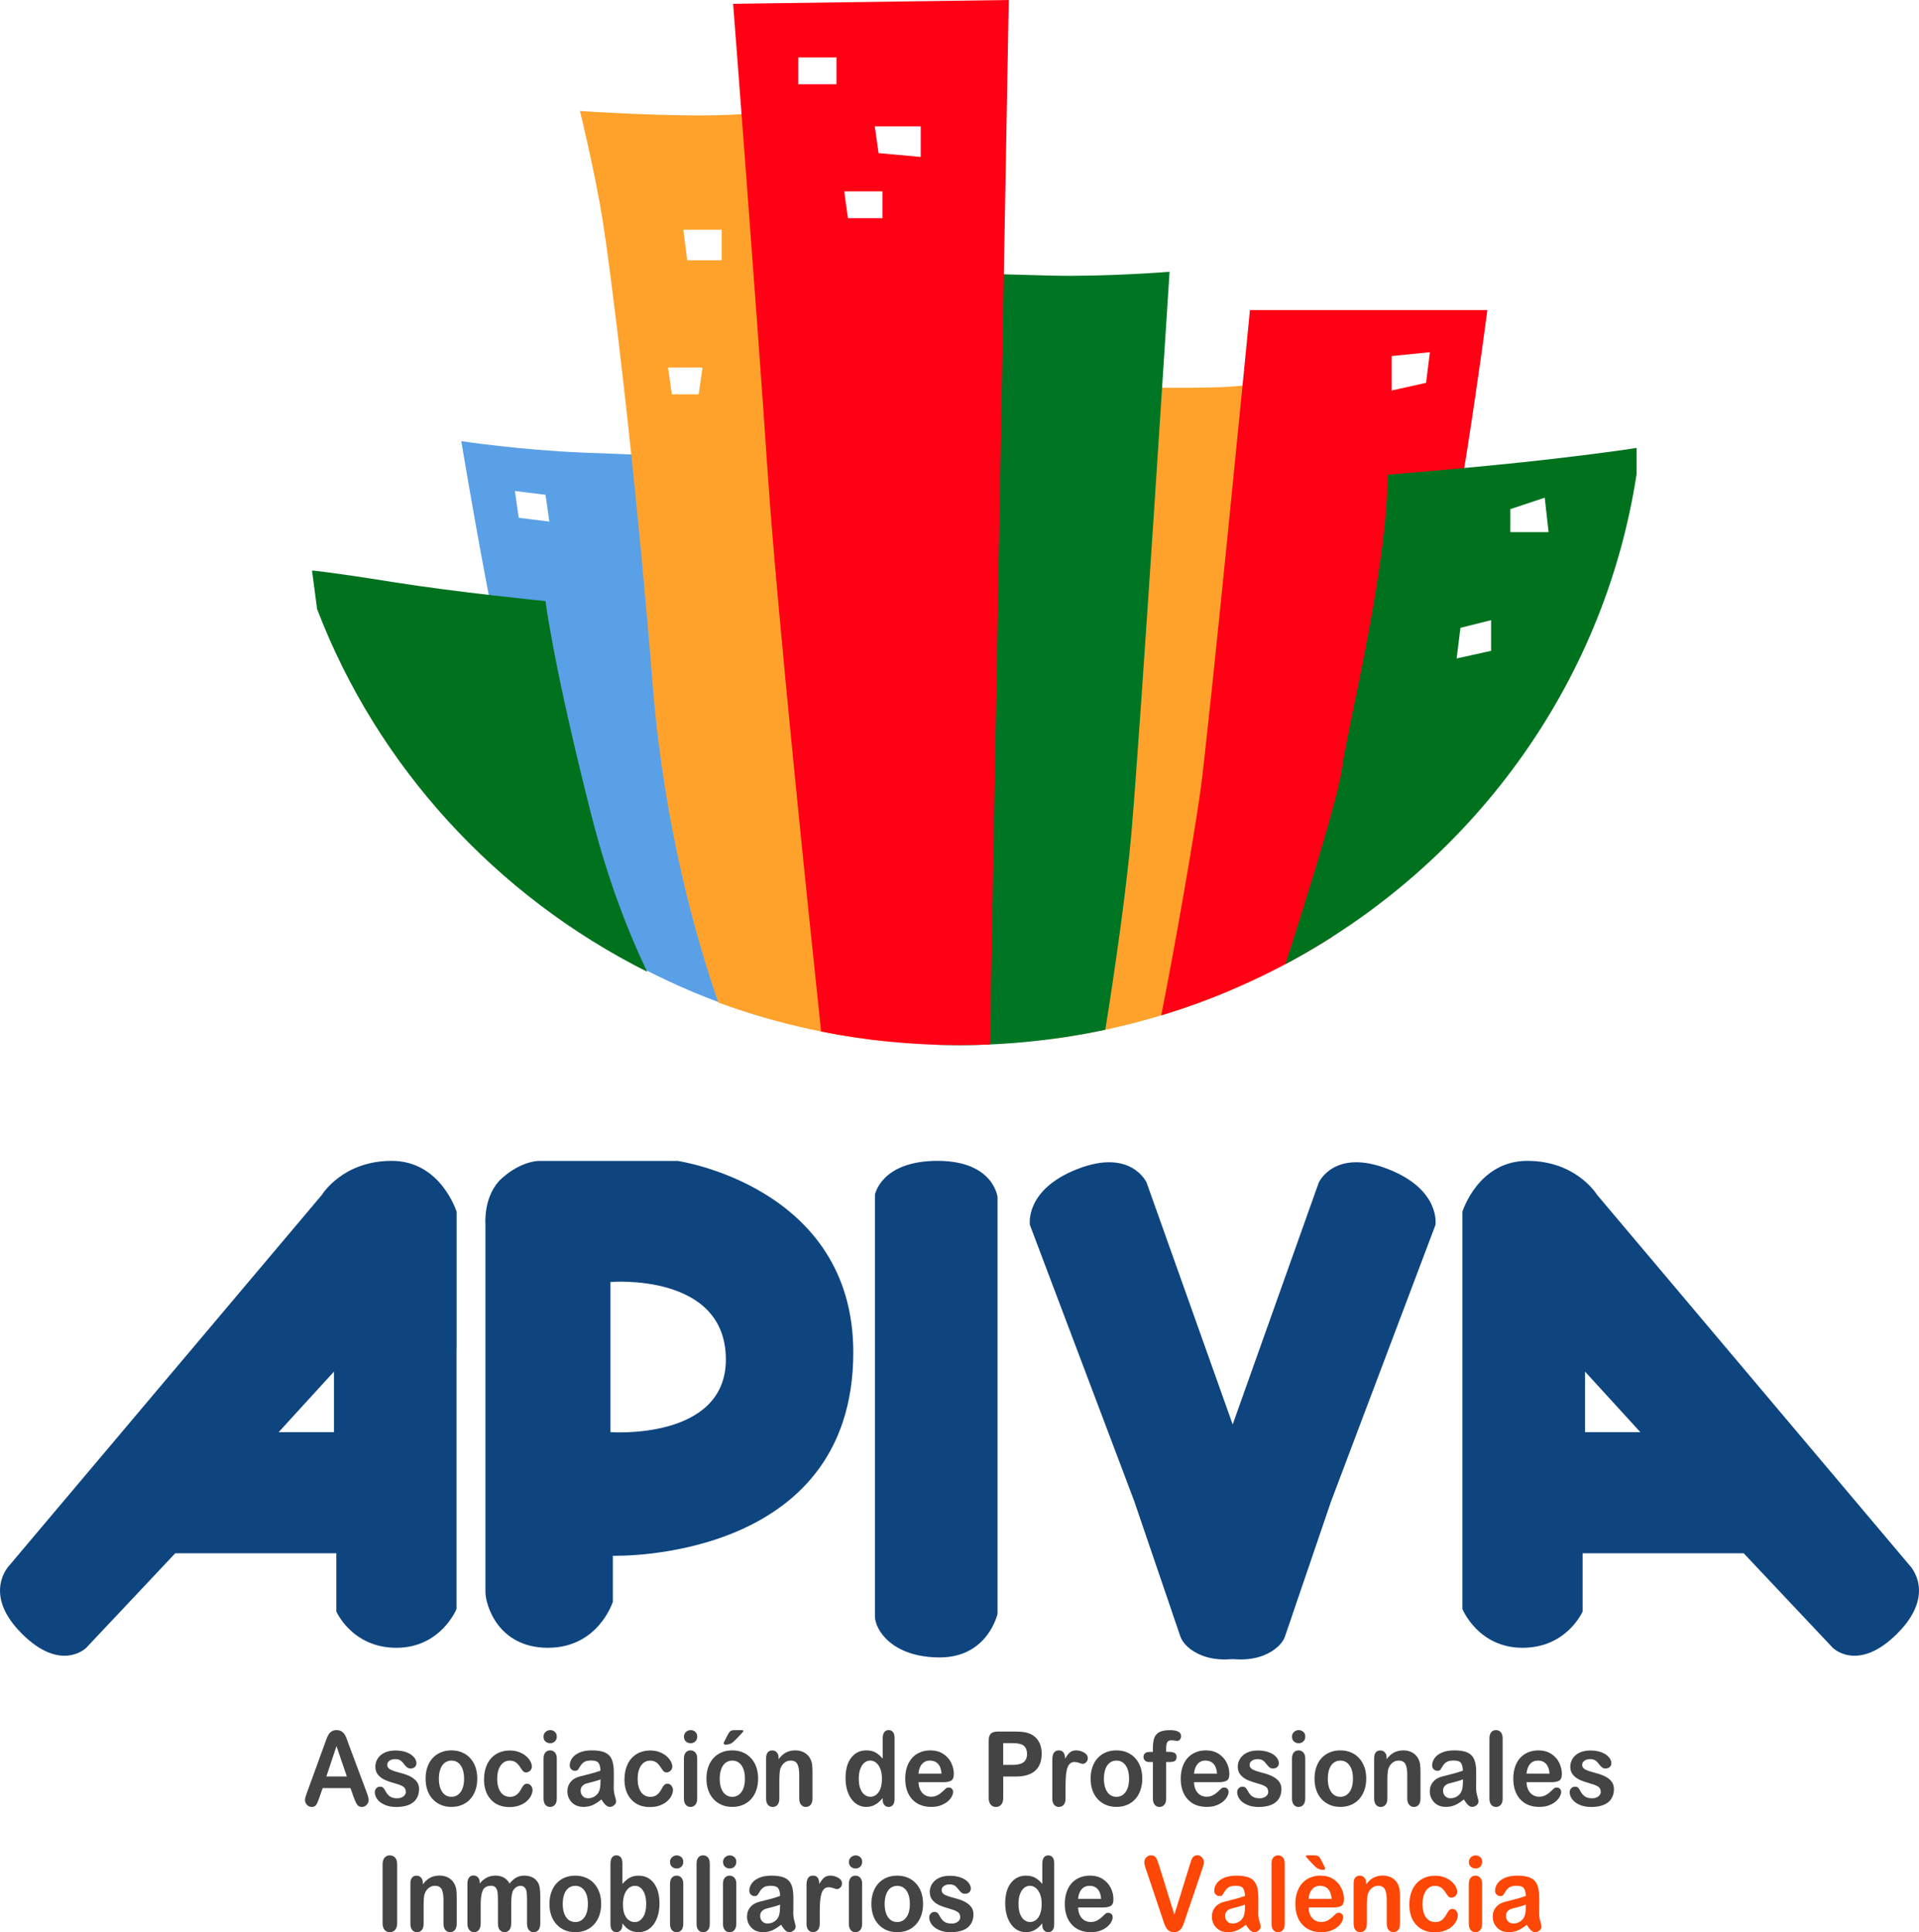 <?xml version="1.0" encoding="UTF-8"?>
<svg id="Capa_2" data-name="Capa 2" xmlns="http://www.w3.org/2000/svg" viewBox="0 0 458.29 461.45">
  <defs>
    <style>
      .cls-1 {
        fill: #fc4706;
      }

      .cls-1, .cls-2, .cls-3, .cls-4, .cls-5, .cls-6, .cls-7, .cls-8 {
        fill-rule: evenodd;
      }

      .cls-2 {
        fill: #0f457f;
      }

      .cls-3 {
        fill: #5aa0e6;
      }

      .cls-4 {
        fill: #444;
      }

      .cls-5 {
        fill: #ffa22c;
      }

      .cls-6 {
        fill: #00721e;
      }

      .cls-7 {
        fill: #ff0014;
      }

      .cls-8 {
        fill: #007625;
      }
    </style>
  </defs>
  <g id="Capa_1-2" data-name="Capa 1">
    <g>
      <path class="cls-3" d="M110.17,105.37s9.45,57.9,18.28,89.6c2.96,10.62,6.4,19.77,9.67,27.25,13.77,9.17,29.04,16.33,45.37,21.05-1.15-7.18-3.56-21.42-6.58-34.59-4.27-18.59-10.97-99.66-10.97-99.66,0,0-11.28-.31-26.51-.92-15.24-.61-29.26-2.74-29.26-2.74ZM122.97,117.26l7.31.91.92,6.4-7.32-.91-.91-6.4Z"/>
      <path class="cls-5" d="M138.51,26.51s3.66,14.93,5.48,26.51c1.83,11.58,7.62,57.3,11.89,110.63,2.69,33.66,10.37,60.53,15.66,75.77,12.62,4.64,25.98,7.8,39.85,9.26l-10.71-224s-13.1,2.13-26.51,2.74c-13.41.61-35.66-.91-35.66-.91ZM159.54,87.77h8.23l-.92,6.4h-6.4l-.92-6.4ZM163.2,54.86h9.14v7.31h-8.23l-.91-7.31Z"/>
      <g>
        <path class="cls-2" d="M109.04,322.36v-32.97s-3.73-12.15-15.5-12.15-16.65,8.1-16.65,8.1L2.24,373.85s-6.6,6.65,2.87,16.2c9.47,9.55,15.5,3.47,15.5,3.47l21.24-22.56h38.47v13.89s3.73,8.68,14.35,8.68,14.35-9.26,14.35-9.26v-61.9ZM66.55,342.03l13.21-14.46v14.46h-13.21Z"/>
        <path class="cls-2" d="M349.25,322.36v-32.97s3.73-12.15,15.5-12.15,16.65,8.1,16.65,8.1l74.65,88.51s6.6,6.65-2.87,16.2c-9.48,9.55-15.5,3.47-15.5,3.47l-21.25-22.56h-38.47v13.89s-3.73,8.68-14.35,8.68-14.36-9.26-14.36-9.26v-61.9ZM391.74,342.03l-13.21-14.46v14.46h13.21Z"/>
        <path class="cls-2" d="M115.93,362.86v17.36c0,2.89,2.87,13.31,14.93,13.31s15.5-10.99,15.5-10.99v-10.99s57.42,1.74,57.42-48.59c0-39.63-41.92-45.7-41.92-45.7h-33.3s-4.02,0-8.61,4.05c-4.59,4.05-4.02,10.99-4.02,10.99v70.58ZM145.79,306.17s27.56-2.32,27.56,18.51c0,19.38-27.56,17.35-27.56,17.35v-35.87Z"/>
        <path class="cls-2" d="M208.95,350.71v-65.37s1.44-8.1,14.93-8.1,14.35,8.68,14.35,8.68v99.5s-2.3,10.41-13.78,10.41-15.5-6.65-15.5-9.83v-35.29Z"/>
        <g>
          <path class="cls-2" d="M270.82,358.36l-24.86-65.81s-1.35-8.4,11.35-13.36c12.85-5.02,16.52,3.24,16.52,3.24l35.17,98.83s1.03,10.34-9.71,13.87c-10.36,3.41-16.38-1.33-17.37-4.23l-11.1-32.54Z"/>
          <path class="cls-2" d="M317.96,358.36l24.85-65.81s1.35-8.4-11.35-13.36c-12.85-5.02-16.52,3.24-16.52,3.24l-35.17,98.83s-1.03,10.34,9.71,13.87c10.36,3.41,16.38-1.33,17.37-4.23l11.1-32.54Z"/>
        </g>
      </g>
      <g>
        <path class="cls-4" d="M80.36,417l2.47,7.27h-4.89l2.42-7.27ZM84.88,430.19c.14.36.28.62.4.79.12.17.28.31.47.41.19.09.41.15.67.15.44,0,.83-.17,1.15-.51.32-.34.47-.72.47-1.13s-.17-1.03-.5-1.91l-4.28-11.45c-.2-.57-.37-1.03-.5-1.37-.13-.34-.29-.66-.48-.96-.19-.3-.44-.54-.75-.73-.31-.19-.7-.29-1.16-.29s-.84.1-1.14.29c-.31.19-.56.44-.75.74-.19.31-.37.69-.54,1.16-.17.46-.31.87-.43,1.19l-4.19,11.52c-.17.47-.3.82-.37,1.08-.07.26-.11.51-.11.75,0,.42.16.8.48,1.13.32.33.69.49,1.11.49.49,0,.84-.16,1.06-.46.22-.31.48-.9.78-1.78l.78-2.26h6.65l.78,2.21c.1.28.23.59.38.95Z"/>
        <path class="cls-4" d="M99.58,425.6c-.32-.48-.79-.89-1.41-1.24-.62-.35-1.43-.65-2.41-.91-.78-.21-1.39-.39-1.83-.54-.45-.15-.8-.33-1.06-.56-.26-.23-.39-.51-.39-.87,0-.39.18-.71.53-.97.36-.26.8-.39,1.34-.39s.94.1,1.25.3c.3.19.57.46.8.78.3.39.56.68.79.87.23.19.51.29.84.29.46,0,.8-.12,1.05-.36.25-.24.37-.55.37-.93,0-.34-.11-.69-.33-1.05-.22-.36-.54-.69-.97-.99-.42-.3-.96-.53-1.59-.71-.63-.17-1.35-.26-2.14-.26-1.02,0-1.88.18-2.6.53-.72.36-1.26.83-1.63,1.42-.36.59-.55,1.23-.55,1.89,0,.75.19,1.38.59,1.89.39.51.92.92,1.58,1.24.66.31,1.51.61,2.56.9.91.25,1.56.51,1.96.78.4.27.59.7.59,1.29,0,.39-.19.73-.58,1.03-.39.3-.88.45-1.47.45-.74,0-1.32-.15-1.75-.45-.42-.29-.79-.74-1.1-1.34-.16-.31-.33-.55-.5-.73-.17-.17-.42-.26-.74-.26-.37,0-.68.13-.91.39-.24.26-.36.57-.36.93,0,.55.19,1.09.56,1.63.38.54.96,1,1.75,1.36.79.36,1.74.54,2.85.54s2.14-.17,2.96-.5c.81-.33,1.42-.82,1.83-1.47.41-.64.62-1.42.62-2.33,0-.62-.16-1.16-.48-1.64Z"/>
        <path class="cls-4" d="M110,427.97c-.55.77-1.28,1.15-2.2,1.15-.62,0-1.14-.17-1.59-.52-.45-.34-.8-.85-1.04-1.5-.24-.65-.36-1.42-.36-2.3s.12-1.65.37-2.32c.25-.66.59-1.16,1.05-1.5.46-.34.98-.51,1.58-.51.92,0,1.65.38,2.2,1.14.54.76.82,1.83.82,3.19s-.28,2.41-.82,3.18ZM113.56,422.05c-.29-.83-.7-1.54-1.25-2.14-.54-.6-1.2-1.07-1.96-1.39-.77-.33-1.62-.49-2.55-.49s-1.78.16-2.54.48c-.76.33-1.41.78-1.95,1.37-.54.59-.95,1.31-1.24,2.14-.29.83-.43,1.75-.43,2.76s.14,1.91.42,2.73c.28.82.7,1.54,1.25,2.14.55.61,1.2,1.06,1.95,1.39.75.32,1.6.49,2.54.49s1.79-.16,2.55-.48c.76-.32,1.41-.78,1.95-1.38.54-.59.96-1.31,1.25-2.15.29-.83.43-1.75.43-2.74s-.14-1.91-.42-2.74Z"/>
        <path class="cls-4" d="M126.8,426.46c-.25-.31-.56-.47-.92-.47-.31,0-.57.11-.79.33-.22.22-.42.51-.6.89-.34.65-.72,1.13-1.15,1.45-.44.31-.96.47-1.56.47-.45,0-.87-.1-1.25-.29-.38-.19-.7-.47-.97-.85-.27-.38-.48-.83-.61-1.37-.14-.53-.21-1.12-.21-1.76,0-1.35.27-2.42.82-3.21.55-.78,1.27-1.17,2.17-1.17.62,0,1.13.16,1.54.47.41.31.79.79,1.17,1.42.21.33.39.56.56.7.17.15.38.22.63.22.39,0,.71-.14.98-.41.27-.27.41-.61.41-.99s-.12-.8-.36-1.25c-.24-.44-.59-.86-1.04-1.25-.45-.39-1.01-.71-1.67-.96-.66-.25-1.38-.37-2.16-.37-1.27,0-2.37.29-3.3.86-.93.57-1.65,1.38-2.15,2.43-.5,1.05-.75,2.25-.75,3.61,0,2.01.54,3.62,1.64,4.82,1.09,1.2,2.57,1.79,4.45,1.79.88,0,1.68-.13,2.38-.39.7-.26,1.28-.6,1.75-1.03.47-.42.81-.87,1.03-1.34.23-.47.34-.91.34-1.32,0-.36-.12-.69-.36-1.01Z"/>
        <path class="cls-4" d="M132.51,415.89c.31-.28.46-.66.46-1.15s-.16-.89-.48-1.15c-.32-.27-.68-.4-1.09-.4s-.8.15-1.12.44c-.32.29-.48.67-.48,1.12,0,.5.15.89.47,1.16.31.27.69.41,1.13.41s.79-.14,1.1-.41ZM132.52,418.53c-.3-.33-.68-.5-1.15-.5s-.84.17-1.13.5c-.29.34-.43.83-.43,1.49v9.5c0,.65.14,1.15.43,1.5.29.34.66.52,1.13.52s.85-.17,1.15-.51c.3-.34.45-.84.45-1.51v-9.6c0-.59-.15-1.05-.45-1.39Z"/>
        <path class="cls-4" d="M143.41,425.44c0,1.15-.13,1.98-.39,2.48-.22.45-.57.83-1.04,1.12-.47.29-.99.43-1.55.43s-.95-.17-1.28-.53c-.33-.35-.48-.78-.48-1.28s.14-.87.42-1.14c.28-.27.56-.45.87-.55.31-.09.85-.24,1.65-.44.79-.2,1.4-.39,1.81-.57v.48ZM144.65,431.08c.32.3.65.45.98.45.39,0,.74-.14,1.05-.41.31-.27.46-.57.46-.91,0-.19-.1-.62-.29-1.28-.19-.66-.28-1.3-.28-1.91.01-.67.02-1.28.02-1.83,0-.55,0-1.21,0-2,0-1.24-.16-2.24-.48-2.99-.32-.75-.85-1.3-1.61-1.65-.76-.35-1.81-.52-3.14-.52-1.19,0-2.18.18-2.98.53-.8.36-1.39.81-1.76,1.36-.38.55-.56,1.12-.56,1.7,0,.37.12.68.36.92.24.24.52.36.86.36.36,0,.6-.07.72-.21.11-.14.3-.44.57-.89.27-.45.59-.78.97-1.01.38-.23.94-.34,1.69-.34.86,0,1.44.2,1.71.58.28.39.43,1.01.47,1.84-.6.22-1.15.39-1.66.54-.51.15-1.13.31-1.84.49-.71.18-1.16.29-1.34.34-.95.22-1.71.64-2.25,1.28-.55.64-.82,1.4-.82,2.3,0,.67.15,1.29.47,1.85.31.57.75,1.02,1.33,1.36.57.33,1.24.5,2,.5.83,0,1.58-.15,2.25-.44.67-.3,1.36-.75,2.07-1.34.36.59.7,1.03,1.02,1.33Z"/>
        <path class="cls-4" d="M160.33,426.46c-.25-.31-.55-.47-.92-.47-.31,0-.57.11-.79.33-.22.22-.42.51-.6.89-.33.65-.72,1.13-1.15,1.45-.43.31-.96.47-1.56.47-.45,0-.87-.1-1.24-.29-.38-.19-.7-.47-.97-.85-.27-.38-.47-.83-.61-1.37-.14-.53-.21-1.12-.21-1.76,0-1.35.27-2.42.82-3.21.55-.78,1.27-1.17,2.17-1.17.62,0,1.13.16,1.54.47.41.31.79.79,1.17,1.42.21.33.39.56.56.7.17.15.38.22.63.22.39,0,.71-.14.98-.41.27-.27.41-.61.41-.99s-.12-.8-.37-1.25c-.24-.44-.59-.86-1.04-1.25-.45-.39-1.01-.71-1.67-.96-.66-.25-1.38-.37-2.16-.37-1.27,0-2.37.29-3.3.86-.93.57-1.65,1.38-2.14,2.43-.5,1.05-.75,2.25-.75,3.61,0,2.01.54,3.62,1.64,4.82,1.09,1.2,2.57,1.79,4.45,1.79.88,0,1.68-.13,2.38-.39.7-.26,1.29-.6,1.75-1.03.46-.42.81-.87,1.03-1.34.23-.47.34-.91.34-1.32,0-.36-.12-.69-.37-1.01Z"/>
        <path class="cls-4" d="M166.04,415.89c.31-.28.47-.66.47-1.15s-.16-.89-.48-1.15c-.32-.27-.68-.4-1.09-.4s-.8.15-1.12.44c-.32.29-.48.67-.48,1.12,0,.5.15.89.47,1.16.31.27.69.41,1.13.41.42,0,.79-.14,1.1-.41ZM166.05,418.53c-.3-.33-.68-.5-1.15-.5s-.84.17-1.13.5c-.29.34-.44.83-.44,1.49v9.5c0,.65.14,1.15.44,1.5.29.34.66.52,1.13.52s.84-.17,1.15-.51c.3-.34.45-.84.45-1.51v-9.6c0-.59-.15-1.05-.45-1.39Z"/>
        <path class="cls-4" d="M174.43,413.44c-.22.16-.48.55-.78,1.14l-.52,1.04c-.2.35-.3.58-.3.73,0,.2.16.31.49.31.5,0,.96-.12,1.4-.36.17-.08.47-.34.9-.77.44-.43.87-.88,1.3-1.35.42-.46.64-.73.64-.8,0-.12-.2-.18-.59-.18h-1.55c-.45,0-.79.09-1.01.25ZM177.07,427.97c-.55.77-1.28,1.15-2.2,1.15-.61,0-1.14-.17-1.59-.52-.45-.34-.8-.85-1.04-1.5-.24-.65-.36-1.42-.36-2.3s.12-1.65.37-2.32c.25-.66.59-1.16,1.05-1.5.46-.34.98-.51,1.58-.51.92,0,1.65.38,2.2,1.14.54.76.82,1.83.82,3.19s-.28,2.41-.82,3.18ZM180.63,422.05c-.29-.83-.7-1.54-1.25-2.14-.54-.6-1.2-1.07-1.96-1.39-.77-.33-1.62-.49-2.55-.49s-1.78.16-2.54.48c-.76.33-1.42.78-1.95,1.37-.54.59-.96,1.31-1.24,2.14-.29.83-.43,1.75-.43,2.76s.14,1.91.42,2.73c.28.82.7,1.54,1.25,2.14.55.61,1.2,1.06,1.95,1.39.75.32,1.6.49,2.54.49s1.79-.16,2.55-.48c.76-.32,1.41-.78,1.95-1.38.54-.59.96-1.31,1.25-2.15.29-.83.43-1.75.43-2.74s-.14-1.91-.42-2.74Z"/>
        <path class="cls-4" d="M185.72,418.82c-.14-.26-.32-.46-.54-.59-.23-.13-.48-.19-.75-.19-.46,0-.82.16-1.08.47-.26.31-.39.78-.39,1.42v9.6c0,.65.14,1.15.44,1.5.29.34.67.52,1.12.52s.86-.17,1.15-.51c.3-.34.45-.85.45-1.54v-4.22c0-1.37.08-2.31.22-2.81.21-.62.53-1.11.98-1.47.44-.36.93-.53,1.48-.53.82,0,1.38.3,1.65.88.28.59.42,1.44.42,2.54v5.61c0,.66.14,1.16.44,1.51.3.35.68.53,1.15.53s.84-.17,1.14-.51c.29-.35.44-.86.44-1.53v-6.25c0-.73-.03-1.34-.09-1.82-.06-.48-.2-.92-.41-1.33-.32-.66-.8-1.17-1.43-1.53-.64-.36-1.37-.54-2.18-.54s-1.58.17-2.22.51c-.64.34-1.23.87-1.77,1.6v-.38c0-.37-.07-.69-.2-.95Z"/>
        <path class="cls-4" d="M205.44,422.51c.23-.66.55-1.16.97-1.52.41-.35.89-.53,1.42-.53s.98.17,1.4.52c.42.35.77.84,1.02,1.49.25.65.37,1.43.37,2.33,0,.97-.13,1.77-.37,2.41-.25.64-.59,1.12-1.01,1.43-.42.31-.88.47-1.39.47s-.96-.16-1.39-.49c-.43-.32-.76-.81-1-1.46-.25-.65-.37-1.43-.37-2.36,0-.86.11-1.63.34-2.29ZM211.2,431.07c.27.31.61.47,1.02.47s.76-.16,1.02-.47c.27-.31.4-.79.4-1.42v-14.57c0-.62-.12-1.09-.37-1.41-.25-.32-.6-.48-1.05-.48s-.81.17-1.05.51c-.25.34-.37.84-.37,1.51v4.8c-.56-.67-1.14-1.17-1.73-1.49-.59-.33-1.31-.49-2.18-.49-1.49,0-2.69.58-3.59,1.74-.91,1.16-1.37,2.79-1.37,4.86,0,.98.11,1.9.34,2.74.23.84.57,1.58,1.01,2.21.44.63.97,1.11,1.58,1.45.61.33,1.27.5,1.98.5.54,0,1.04-.08,1.49-.23.45-.16.87-.39,1.27-.69.39-.3.78-.69,1.19-1.18v.31c0,.57.13,1.02.4,1.32Z"/>
        <path class="cls-4" d="M220.23,421.25c.48-.53,1.11-.79,1.86-.79s1.43.26,1.92.78c.49.52.77,1.3.84,2.34h-5.51c.1-1.03.4-1.8.89-2.33ZM227.13,425.28c.43-.25.66-.79.66-1.63,0-.9-.21-1.79-.63-2.66-.42-.87-1.06-1.57-1.91-2.13-.85-.55-1.87-.83-3.05-.83-.91,0-1.75.16-2.5.48-.76.32-1.4.78-1.92,1.38-.52.6-.92,1.32-1.19,2.15-.27.84-.41,1.75-.41,2.73,0,2.08.55,3.73,1.66,4.94,1.1,1.21,2.63,1.82,4.58,1.82.85,0,1.61-.12,2.26-.37.65-.25,1.2-.55,1.64-.93.44-.37.76-.76.98-1.17.21-.41.32-.76.32-1.06,0-.34-.1-.61-.29-.8-.19-.19-.45-.29-.75-.29s-.51.07-.67.2c-.38.36-.69.65-.92.86-.24.21-.5.41-.78.59-.28.18-.57.32-.87.41-.3.09-.63.13-1,.13-.54,0-1.04-.14-1.48-.41-.45-.27-.81-.67-1.08-1.21-.27-.53-.41-1.15-.42-1.85h5.94c.79,0,1.41-.12,1.85-.37Z"/>
        <path class="cls-4" d="M244.66,417.06c.42.48.62,1.09.62,1.83,0,.63-.14,1.13-.41,1.52-.27.39-.66.66-1.18.83-.51.17-1.16.25-1.92.25h-2.19v-5.19h2.19c1.45,0,2.41.25,2.88.75ZM247.21,422.89c1.04-.92,1.56-2.28,1.56-4.07,0-.84-.13-1.59-.39-2.26-.26-.67-.64-1.23-1.15-1.7-.5-.46-1.11-.79-1.8-.99-.68-.22-1.66-.33-2.92-.33h-4.28c-.73,0-1.27.17-1.61.51-.33.33-.5.9-.5,1.69v13.64c0,.71.16,1.25.48,1.62.32.36.74.55,1.26.55s.92-.19,1.24-.56c.33-.37.49-.92.49-1.65v-5.06h2.98c2.05,0,3.6-.46,4.64-1.38Z"/>
        <path class="cls-4" d="M254.55,424.15c.06-.7.16-1.3.32-1.81.16-.51.37-.89.66-1.15.28-.26.65-.39,1.09-.39.33,0,.7.08,1.13.23.43.15.69.22.81.22.3,0,.57-.12.83-.38.26-.25.39-.58.39-.98,0-.56-.3-1.01-.9-1.35-.6-.33-1.22-.51-1.86-.51s-1.15.17-1.53.51c-.39.33-.76.83-1.12,1.49-.02-.66-.15-1.16-.39-1.49-.23-.33-.61-.51-1.13-.51-1.03,0-1.54.75-1.54,2.24v9.25c0,.66.14,1.17.44,1.51.29.33.67.51,1.12.51s.84-.17,1.15-.51c.3-.34.45-.84.45-1.53v-2.79c0-1.01.03-1.86.09-2.56Z"/>
        <path class="cls-4" d="M268.82,427.97c-.55.77-1.28,1.15-2.2,1.15-.61,0-1.14-.17-1.59-.52-.45-.34-.79-.85-1.04-1.5-.24-.65-.36-1.42-.36-2.3s.12-1.65.36-2.32c.25-.66.59-1.16,1.05-1.5.45-.34.98-.51,1.58-.51.92,0,1.65.38,2.2,1.14.54.76.82,1.83.82,3.19s-.28,2.41-.82,3.18ZM272.38,422.05c-.29-.83-.7-1.54-1.25-2.14-.54-.6-1.2-1.07-1.96-1.39-.77-.33-1.62-.49-2.55-.49s-1.77.16-2.54.48c-.76.33-1.41.78-1.95,1.37-.54.59-.95,1.31-1.24,2.14-.29.83-.43,1.75-.43,2.76s.14,1.91.42,2.73c.28.82.7,1.54,1.25,2.14.55.61,1.2,1.06,1.95,1.39.75.32,1.6.49,2.54.49s1.79-.16,2.55-.48c.75-.32,1.41-.78,1.95-1.38.54-.59.96-1.31,1.24-2.15.29-.83.44-1.75.44-2.74s-.14-1.91-.42-2.74Z"/>
        <path class="cls-4" d="M273.09,419.59c0,.36.12.65.36.88.24.23.59.34,1.04.34h.84v8.73c0,.65.15,1.14.45,1.49.3.34.67.51,1.12.51.47,0,.85-.17,1.15-.51.3-.34.45-.84.45-1.49v-8.73h.75c.54,0,.96-.07,1.27-.22.31-.15.47-.49.47-1.04,0-.77-.58-1.16-1.74-1.16h-.75v-.77c0-.64.08-1.13.23-1.48.16-.35.51-.52,1.06-.52.2,0,.45.03.74.08.29.05.49.07.61.07.25,0,.46-.11.65-.33.19-.22.28-.49.28-.8,0-.96-.89-1.44-2.66-1.44-1.02,0-1.83.14-2.43.42-.6.28-1.03.73-1.27,1.33-.25.61-.38,1.43-.38,2.46v.99h-.72c-1.02,0-1.52.41-1.52,1.21Z"/>
        <path class="cls-4" d="M286.03,421.25c.48-.53,1.11-.79,1.86-.79s1.43.26,1.92.78c.48.52.77,1.3.84,2.34h-5.5c.1-1.03.4-1.8.88-2.33ZM292.93,425.28c.44-.25.66-.79.66-1.63,0-.9-.21-1.79-.63-2.66-.42-.87-1.06-1.57-1.91-2.13-.85-.55-1.87-.83-3.06-.83-.91,0-1.74.16-2.49.48-.76.32-1.4.78-1.92,1.38-.53.6-.92,1.32-1.19,2.15-.27.84-.41,1.75-.41,2.73,0,2.08.55,3.73,1.66,4.94,1.1,1.21,2.63,1.82,4.58,1.82.85,0,1.61-.12,2.26-.37.65-.25,1.2-.55,1.64-.93.43-.37.75-.76.97-1.17.21-.41.32-.76.32-1.06,0-.34-.1-.61-.29-.8-.19-.19-.44-.29-.75-.29s-.51.07-.67.2c-.38.36-.69.65-.92.86-.24.21-.5.41-.78.59-.28.18-.57.32-.87.41-.3.09-.63.13-1,.13-.54,0-1.04-.14-1.48-.41-.45-.27-.81-.67-1.08-1.21-.27-.53-.41-1.15-.42-1.85h5.94c.79,0,1.41-.12,1.84-.37Z"/>
        <path class="cls-4" d="M305.54,425.6c-.32-.48-.79-.89-1.42-1.24-.62-.35-1.43-.65-2.41-.91-.78-.21-1.39-.39-1.83-.54-.44-.15-.8-.33-1.06-.56-.26-.23-.39-.51-.39-.87,0-.39.18-.71.54-.97.36-.26.8-.39,1.34-.39s.94.1,1.25.3c.31.19.57.46.8.78.3.39.56.68.79.87.23.19.51.29.84.29.45,0,.8-.12,1.05-.36.25-.24.37-.55.37-.93,0-.34-.11-.69-.33-1.05-.22-.36-.54-.69-.97-.99-.42-.3-.96-.53-1.59-.71-.63-.17-1.35-.26-2.14-.26-1.02,0-1.88.18-2.6.53-.72.36-1.26.83-1.63,1.42-.36.59-.55,1.23-.55,1.89,0,.75.19,1.38.59,1.89.4.51.92.92,1.58,1.24.66.31,1.51.61,2.56.9.91.25,1.56.51,1.96.78.4.27.59.7.59,1.29,0,.39-.19.73-.58,1.03-.39.3-.87.45-1.47.45-.74,0-1.32-.15-1.75-.45-.43-.29-.79-.74-1.1-1.34-.16-.31-.33-.55-.5-.73-.17-.17-.42-.26-.74-.26-.37,0-.68.13-.92.39-.24.26-.36.57-.36.93,0,.55.19,1.09.56,1.63.37.54.96,1,1.75,1.36.79.36,1.74.54,2.85.54s2.15-.17,2.96-.5c.81-.33,1.42-.82,1.83-1.47.42-.64.62-1.42.62-2.33,0-.62-.16-1.16-.48-1.64Z"/>
        <path class="cls-4" d="M311.26,415.89c.31-.28.46-.66.46-1.15s-.16-.89-.48-1.15c-.31-.27-.68-.4-1.09-.4s-.8.15-1.12.44c-.32.29-.48.67-.48,1.12,0,.5.15.89.47,1.16.31.27.69.41,1.13.41s.79-.14,1.1-.41ZM311.26,418.53c-.3-.33-.68-.5-1.15-.5s-.84.17-1.13.5c-.29.34-.43.83-.43,1.49v9.5c0,.65.14,1.15.43,1.5.29.34.66.52,1.13.52s.85-.17,1.15-.51c.3-.34.45-.84.45-1.51v-9.6c0-.59-.15-1.05-.45-1.39Z"/>
        <path class="cls-4" d="M322.29,427.97c-.55.77-1.28,1.15-2.2,1.15-.61,0-1.14-.17-1.59-.52-.45-.34-.79-.85-1.04-1.5-.24-.65-.36-1.42-.36-2.3s.12-1.65.36-2.32c.25-.66.59-1.16,1.05-1.5.45-.34.98-.51,1.58-.51.92,0,1.65.38,2.2,1.14.54.76.82,1.83.82,3.19s-.28,2.41-.82,3.18ZM325.85,422.05c-.29-.83-.7-1.54-1.25-2.14-.54-.6-1.2-1.07-1.96-1.39-.77-.33-1.62-.49-2.55-.49s-1.77.16-2.54.48c-.76.33-1.41.78-1.95,1.37-.54.59-.95,1.31-1.24,2.14-.29.83-.43,1.75-.43,2.76s.14,1.91.42,2.73c.28.82.7,1.54,1.25,2.14.55.61,1.2,1.06,1.95,1.39.75.32,1.6.49,2.54.49s1.79-.16,2.55-.48c.76-.32,1.41-.78,1.95-1.38.54-.59.96-1.31,1.25-2.15.29-.83.44-1.75.44-2.74s-.14-1.91-.42-2.74Z"/>
        <path class="cls-4" d="M330.93,418.82c-.14-.26-.32-.46-.54-.59-.23-.13-.47-.19-.75-.19-.46,0-.82.16-1.08.47-.26.31-.39.78-.39,1.42v9.6c0,.65.14,1.15.44,1.5.29.34.67.52,1.12.52s.85-.17,1.15-.51c.3-.34.45-.85.45-1.54v-4.22c0-1.37.07-2.31.22-2.81.21-.62.53-1.11.97-1.47.45-.36.93-.53,1.48-.53.83,0,1.38.3,1.66.88.28.59.42,1.44.42,2.54v5.61c0,.66.14,1.16.44,1.51.3.35.68.53,1.15.53s.85-.17,1.14-.51c.29-.35.43-.86.43-1.53v-6.25c0-.73-.03-1.34-.09-1.82-.06-.48-.2-.92-.4-1.33-.32-.66-.8-1.17-1.43-1.53-.64-.36-1.37-.54-2.18-.54s-1.58.17-2.22.51c-.64.34-1.24.87-1.77,1.6v-.38c0-.37-.07-.69-.2-.95Z"/>
        <path class="cls-4" d="M349.37,425.44c0,1.15-.13,1.98-.39,2.48-.22.45-.57.83-1.04,1.12-.47.29-.99.43-1.55.43-.53,0-.95-.17-1.28-.53-.33-.35-.48-.78-.48-1.28s.14-.87.42-1.14c.28-.27.56-.45.87-.55.31-.09.86-.24,1.65-.44.79-.2,1.4-.39,1.81-.57v.48ZM350.6,431.08c.32.3.65.45.98.45.39,0,.74-.14,1.05-.41.31-.27.46-.57.46-.91,0-.19-.1-.62-.29-1.28-.19-.66-.28-1.3-.28-1.91,0-.67.01-1.28.02-1.83,0-.55,0-1.21,0-2,0-1.24-.16-2.24-.47-2.99-.32-.75-.85-1.3-1.61-1.65-.76-.35-1.81-.52-3.14-.52-1.19,0-2.18.18-2.98.53-.8.36-1.39.81-1.76,1.36-.37.55-.56,1.12-.56,1.7,0,.37.12.68.36.92.24.24.52.36.86.36.37,0,.6-.07.72-.21.11-.14.3-.44.57-.89.27-.45.59-.78.97-1.01.38-.23.94-.34,1.69-.34.87,0,1.44.2,1.71.58.28.39.43,1.01.47,1.84-.6.22-1.15.39-1.66.54-.51.15-1.13.31-1.84.49-.71.18-1.16.29-1.34.34-.95.22-1.71.64-2.25,1.28-.55.64-.82,1.4-.82,2.3,0,.67.15,1.29.47,1.85.31.57.75,1.02,1.33,1.36.57.33,1.24.5,2,.5.83,0,1.58-.15,2.25-.44.67-.3,1.36-.75,2.08-1.34.36.59.7,1.03,1.02,1.33Z"/>
        <path class="cls-4" d="M356.13,431.02c.29.34.66.52,1.13.52s.86-.17,1.15-.5c.3-.34.45-.83.45-1.51v-14.34c0-.67-.15-1.17-.44-1.5-.3-.34-.68-.5-1.16-.5s-.86.17-1.14.51c-.28.34-.42.84-.42,1.5v14.34c0,.65.14,1.14.44,1.49Z"/>
        <path class="cls-4" d="M365.44,421.25c.48-.53,1.11-.79,1.86-.79.79,0,1.43.26,1.92.78.48.52.77,1.3.84,2.34h-5.51c.11-1.03.4-1.8.89-2.33ZM372.34,425.28c.44-.25.66-.79.66-1.63,0-.9-.21-1.79-.63-2.66-.42-.87-1.06-1.57-1.91-2.13-.85-.55-1.87-.83-3.05-.83-.91,0-1.74.16-2.5.48-.75.32-1.39.78-1.92,1.38-.53.6-.92,1.32-1.19,2.15-.27.84-.4,1.75-.4,2.73,0,2.08.55,3.73,1.65,4.94,1.1,1.21,2.63,1.82,4.58,1.82.85,0,1.61-.12,2.27-.37.65-.25,1.2-.55,1.64-.93.43-.37.75-.76.97-1.17.21-.41.32-.76.32-1.06,0-.34-.1-.61-.29-.8-.19-.19-.44-.29-.75-.29s-.51.07-.67.2c-.38.36-.69.65-.92.86-.24.21-.5.41-.78.59-.28.18-.57.32-.87.41-.3.09-.63.13-1,.13-.54,0-1.04-.14-1.48-.41-.45-.27-.81-.67-1.08-1.21-.27-.53-.41-1.15-.42-1.85h5.94c.79,0,1.41-.12,1.84-.37Z"/>
        <path class="cls-4" d="M384.95,425.6c-.32-.48-.79-.89-1.41-1.24-.62-.35-1.43-.65-2.41-.91-.78-.21-1.39-.39-1.83-.54-.45-.15-.8-.33-1.06-.56-.26-.23-.39-.51-.39-.87,0-.39.18-.71.53-.97.36-.26.8-.39,1.34-.39s.94.1,1.25.3c.31.19.57.46.8.78.3.39.56.68.79.87.23.19.51.29.84.29.46,0,.8-.12,1.05-.36.25-.24.37-.55.37-.93,0-.34-.11-.69-.33-1.05-.22-.36-.54-.69-.97-.99-.42-.3-.96-.53-1.59-.71-.63-.17-1.35-.26-2.14-.26-1.02,0-1.88.18-2.6.53-.72.36-1.26.83-1.63,1.42-.36.59-.55,1.23-.55,1.89,0,.75.19,1.38.59,1.89.4.51.92.92,1.58,1.24.66.31,1.51.61,2.56.9.91.25,1.56.51,1.96.78.4.27.59.7.59,1.29,0,.39-.19.73-.58,1.03-.39.3-.88.45-1.47.45-.74,0-1.32-.15-1.75-.45-.42-.29-.79-.74-1.1-1.34-.16-.31-.33-.55-.5-.73-.17-.17-.42-.26-.74-.26-.37,0-.68.13-.92.39-.24.26-.36.57-.36.93,0,.55.19,1.09.56,1.63.38.54.96,1,1.75,1.36.79.36,1.74.54,2.85.54s2.15-.17,2.96-.5c.81-.33,1.42-.82,1.83-1.47.42-.64.62-1.42.62-2.33,0-.62-.16-1.16-.48-1.64Z"/>
        <path class="cls-4" d="M91.85,460.9c.33.37.74.55,1.24.55s.94-.18,1.27-.54c.33-.36.49-.91.49-1.65v-13.98c0-.73-.16-1.28-.49-1.64-.33-.36-.75-.54-1.27-.54s-.92.18-1.24.55c-.32.36-.48.91-.48,1.63v13.98c0,.73.16,1.27.48,1.64Z"/>
        <path class="cls-4" d="M100.77,448.73c-.14-.26-.32-.46-.54-.59-.23-.13-.48-.19-.75-.19-.46,0-.82.16-1.08.47-.26.31-.39.78-.39,1.42v9.6c0,.65.14,1.15.44,1.5.29.34.67.52,1.12.52s.86-.17,1.15-.51c.3-.34.45-.85.45-1.54v-4.22c0-1.37.07-2.31.22-2.81.21-.62.53-1.11.97-1.47.44-.36.93-.54,1.48-.54.83,0,1.38.3,1.66.88.28.59.41,1.44.41,2.54v5.61c0,.66.14,1.16.44,1.51.3.35.68.53,1.15.53s.85-.17,1.14-.51c.29-.35.43-.86.43-1.53v-6.25c0-.73-.03-1.34-.09-1.82-.07-.48-.2-.92-.41-1.33-.32-.66-.8-1.17-1.43-1.53-.64-.36-1.37-.54-2.18-.54s-1.58.17-2.22.51c-.64.34-1.24.87-1.77,1.6v-.38c0-.37-.07-.69-.2-.95Z"/>
        <path class="cls-4" d="M122.38,451.83c.19-.44.45-.8.8-1.06.35-.26.71-.39,1.1-.39.48,0,.83.15,1.06.44.24.3.38.67.44,1.1.05.44.08,1.02.08,1.74v5.67c0,.71.14,1.23.44,1.59.3.35.67.54,1.14.54s.86-.18,1.15-.53c.29-.35.44-.88.44-1.59v-6.57c0-1.3-.13-2.26-.39-2.87-.29-.63-.73-1.11-1.32-1.45-.59-.33-1.29-.51-2.1-.51-.7,0-1.34.16-1.91.46-.57.31-1.11.79-1.61,1.43-.36-.63-.82-1.11-1.38-1.42-.56-.31-1.23-.47-2-.47s-1.43.16-2.04.46c-.61.31-1.19.78-1.72,1.43v-.3c0-.51-.14-.9-.43-1.19-.28-.29-.63-.43-1.05-.43-.44,0-.79.16-1.05.49-.27.32-.4.8-.4,1.43v9.52c0,.69.15,1.22.45,1.57.3.35.68.53,1.14.53s.85-.18,1.14-.54c.29-.36.44-.89.44-1.59v-4.55c0-1.42.16-2.5.48-3.26.32-.76.99-1.14,2.01-1.14.5,0,.88.15,1.11.46.24.3.38.69.44,1.15.05.47.08,1.13.08,1.97v5.37c0,.72.14,1.25.43,1.6.29.35.67.53,1.14.53s.86-.18,1.16-.53c.29-.35.44-.88.44-1.6v-4.48c0-1.44.1-2.44.32-3.02Z"/>
        <path class="cls-4" d="M139.58,457.88c-.55.77-1.28,1.15-2.2,1.15-.61,0-1.14-.17-1.59-.52-.45-.35-.8-.85-1.04-1.5-.24-.65-.36-1.42-.36-2.3s.12-1.65.36-2.32c.25-.66.59-1.16,1.05-1.5.45-.34.98-.51,1.58-.51.92,0,1.65.38,2.2,1.14.54.76.82,1.83.82,3.19s-.28,2.41-.82,3.18ZM143.14,451.97c-.29-.83-.7-1.54-1.25-2.14-.54-.6-1.2-1.07-1.96-1.39-.77-.33-1.62-.49-2.55-.49s-1.78.16-2.54.48c-.76.33-1.41.78-1.95,1.37-.54.59-.95,1.31-1.24,2.14-.29.83-.43,1.75-.43,2.76s.14,1.91.42,2.73c.28.82.7,1.54,1.25,2.14.55.61,1.2,1.06,1.95,1.39.75.32,1.59.49,2.54.49s1.79-.16,2.55-.48c.76-.32,1.41-.78,1.95-1.38.54-.59.96-1.31,1.25-2.15.29-.83.44-1.75.44-2.74s-.14-1.91-.43-2.74Z"/>
        <path class="cls-4" d="M149.14,452.44c.25-.67.59-1.17,1.02-1.53.43-.35.92-.53,1.48-.53s1.01.18,1.41.53c.41.36.72.85.94,1.5.22.65.33,1.42.33,2.31,0,1.39-.27,2.46-.8,3.2-.53.75-1.16,1.12-1.88,1.12-.86,0-1.55-.36-2.08-1.09-.53-.73-.79-1.77-.79-3.12,0-.92.12-1.72.37-2.39ZM148.26,443.58c-.25-.32-.61-.48-1.07-.48s-.78.17-1.03.51c-.25.35-.37.85-.37,1.52v14.43c0,.62.12,1.09.38,1.41.25.31.59.48,1.02.48s.76-.15,1.04-.45c.27-.3.41-.75.41-1.34v-.31c.33.4.59.7.8.9.2.2.44.39.73.58.28.19.63.34,1.03.45.41.11.84.17,1.3.17.75,0,1.44-.17,2.06-.5.62-.34,1.16-.82,1.59-1.43.43-.62.77-1.34,1-2.19.23-.84.35-1.77.35-2.77,0-1.36-.21-2.54-.62-3.54-.41-1-.99-1.75-1.74-2.28-.75-.53-1.62-.79-2.61-.79-.86,0-1.58.17-2.17.51-.58.34-1.16.83-1.72,1.46v-4.97c0-.59-.13-1.06-.37-1.38Z"/>
        <path class="cls-4" d="M162.72,445.81c.31-.28.46-.66.46-1.15s-.16-.89-.48-1.15c-.32-.27-.68-.4-1.09-.4s-.8.15-1.12.44-.48.67-.48,1.12c0,.5.15.89.47,1.16.31.27.69.41,1.13.41s.79-.14,1.1-.41ZM162.73,448.45c-.3-.33-.68-.5-1.15-.5s-.84.17-1.13.5c-.29.34-.44.83-.44,1.49v9.5c0,.65.14,1.15.44,1.5.29.34.66.52,1.13.52s.85-.17,1.15-.51c.3-.34.45-.84.45-1.51v-9.6c0-.59-.15-1.05-.45-1.39Z"/>
        <path class="cls-4" d="M166.78,460.94c.29.34.66.52,1.13.52s.86-.17,1.15-.5c.3-.34.45-.83.45-1.51v-14.34c0-.67-.15-1.17-.44-1.51-.3-.33-.68-.5-1.16-.5s-.86.17-1.14.51c-.28.34-.42.84-.42,1.5v14.34c0,.65.14,1.14.43,1.49Z"/>
        <path class="cls-4" d="M175.37,445.81c.31-.28.47-.66.47-1.15s-.16-.89-.47-1.15c-.32-.27-.68-.4-1.09-.4s-.8.15-1.12.44-.48.67-.48,1.12c0,.5.15.89.47,1.16.31.27.69.41,1.13.41.42,0,.79-.14,1.1-.41ZM175.38,448.45c-.3-.33-.68-.5-1.15-.5s-.84.17-1.13.5c-.29.34-.44.83-.44,1.49v9.5c0,.65.14,1.15.44,1.5.29.34.66.52,1.13.52s.84-.17,1.15-.51c.3-.34.46-.84.46-1.51v-9.6c0-.59-.15-1.05-.46-1.39Z"/>
        <path class="cls-4" d="M186.28,455.35c0,1.15-.13,1.98-.39,2.48-.22.45-.57.83-1.04,1.12-.47.29-.99.43-1.55.43-.53,0-.95-.17-1.28-.53-.33-.35-.48-.78-.48-1.28s.14-.87.42-1.14c.28-.27.56-.45.87-.55.31-.09.86-.24,1.65-.44.79-.2,1.4-.39,1.81-.57v.48ZM187.52,461c.32.3.65.45.98.45.39,0,.74-.14,1.05-.41.31-.27.47-.57.47-.91,0-.19-.1-.62-.29-1.28-.19-.66-.28-1.3-.28-1.91,0-.67.01-1.28.02-1.83,0-.55,0-1.21,0-2,0-1.24-.16-2.24-.47-2.99-.32-.75-.85-1.3-1.61-1.65-.76-.35-1.81-.52-3.14-.52-1.19,0-2.19.18-2.98.53-.8.36-1.39.81-1.76,1.36-.38.55-.56,1.12-.56,1.7,0,.37.12.68.36.92.24.24.53.36.86.36.36,0,.6-.07.72-.21.11-.14.3-.44.57-.89.27-.45.59-.78.97-1.01.38-.23.94-.34,1.69-.34.87,0,1.44.2,1.72.58.28.39.43,1.01.47,1.84-.6.22-1.15.39-1.66.54-.51.15-1.13.31-1.84.49-.71.18-1.16.29-1.34.34-.95.22-1.71.64-2.25,1.28-.55.64-.82,1.4-.82,2.3,0,.67.15,1.29.46,1.85.31.57.76,1.02,1.33,1.36.57.33,1.24.5,2,.5.83,0,1.58-.15,2.25-.44.67-.3,1.36-.75,2.08-1.34.36.58.7,1.03,1.02,1.33Z"/>
        <path class="cls-4" d="M195.86,454.06c.06-.7.16-1.3.32-1.81.16-.51.38-.89.66-1.15.28-.26.65-.39,1.09-.39.33,0,.7.08,1.13.23.42.15.69.22.81.22.3,0,.57-.12.82-.38.26-.25.39-.58.39-.98,0-.56-.3-1-.9-1.35-.6-.33-1.22-.51-1.86-.51s-1.14.17-1.53.51c-.39.33-.76.83-1.12,1.49-.03-.66-.15-1.16-.39-1.49-.23-.33-.61-.51-1.13-.51-1.03,0-1.54.75-1.54,2.24v9.24c0,.67.14,1.17.44,1.51.29.33.67.51,1.12.51s.85-.17,1.15-.51c.3-.33.45-.84.45-1.53v-2.8c0-1.01.03-1.86.09-2.56Z"/>
        <path class="cls-4" d="M205.43,445.81c.31-.28.47-.66.47-1.15s-.16-.89-.47-1.15c-.32-.27-.68-.4-1.09-.4s-.8.15-1.12.44-.48.67-.48,1.12c0,.5.15.89.47,1.16.31.27.69.41,1.13.41.42,0,.79-.14,1.1-.41ZM205.44,448.45c-.3-.33-.68-.5-1.15-.5s-.84.17-1.13.5c-.29.34-.44.83-.44,1.49v9.5c0,.65.14,1.15.44,1.5.29.34.66.52,1.13.52s.84-.17,1.15-.51c.3-.34.45-.84.45-1.51v-9.6c0-.59-.15-1.05-.45-1.39Z"/>
        <path class="cls-4" d="M216.46,457.88c-.55.77-1.28,1.15-2.2,1.15-.61,0-1.14-.17-1.59-.52-.45-.35-.8-.85-1.04-1.5-.24-.65-.36-1.42-.36-2.3s.12-1.65.37-2.32c.25-.66.59-1.16,1.05-1.5.46-.34.98-.51,1.58-.51.92,0,1.65.38,2.2,1.14.54.76.82,1.83.82,3.19s-.28,2.41-.82,3.18ZM220.02,451.97c-.29-.83-.7-1.54-1.25-2.14-.54-.6-1.2-1.07-1.96-1.39-.77-.33-1.62-.49-2.55-.49s-1.78.16-2.54.48c-.76.33-1.41.78-1.95,1.37-.54.59-.95,1.31-1.24,2.14-.29.83-.43,1.75-.43,2.76s.14,1.91.42,2.73c.28.82.7,1.54,1.25,2.14.55.61,1.2,1.06,1.95,1.39.75.32,1.6.49,2.54.49s1.79-.16,2.55-.48c.76-.32,1.41-.78,1.95-1.38.54-.59.96-1.31,1.25-2.15.29-.83.43-1.75.43-2.74s-.14-1.91-.42-2.74Z"/>
        <path class="cls-4" d="M231.98,455.51c-.32-.48-.79-.89-1.41-1.24-.62-.35-1.43-.65-2.41-.91-.78-.21-1.39-.39-1.83-.54-.45-.15-.8-.33-1.06-.56-.26-.23-.39-.51-.39-.86,0-.39.18-.71.53-.97.36-.26.8-.39,1.34-.39s.94.1,1.25.3c.31.19.57.46.8.78.3.39.56.68.79.87.23.19.51.29.84.29.46,0,.8-.12,1.05-.36.25-.24.37-.55.37-.93,0-.34-.11-.69-.33-1.05-.22-.36-.54-.69-.97-.99-.42-.3-.96-.53-1.59-.71-.63-.17-1.35-.26-2.14-.26-1.02,0-1.88.18-2.6.53-.72.36-1.26.83-1.63,1.42-.37.59-.55,1.23-.55,1.89,0,.75.19,1.38.59,1.89.39.51.92.92,1.58,1.24.66.31,1.51.61,2.56.9.91.25,1.56.51,1.96.78.39.27.59.7.59,1.29,0,.39-.19.73-.58,1.03-.39.3-.88.45-1.47.45-.74,0-1.32-.15-1.75-.45-.42-.29-.79-.74-1.1-1.34-.16-.31-.33-.55-.5-.73-.17-.17-.42-.26-.74-.26-.37,0-.68.13-.91.39-.24.26-.36.57-.36.92,0,.55.19,1.09.56,1.63.38.54.96,1,1.75,1.36.79.36,1.74.54,2.85.54s2.14-.17,2.96-.5c.81-.33,1.42-.82,1.83-1.47.42-.64.62-1.42.62-2.33,0-.62-.16-1.16-.48-1.65Z"/>
        <path class="cls-4" d="M243.57,452.42c.23-.66.56-1.16.97-1.52.42-.35.89-.53,1.43-.53.5,0,.97.17,1.4.52.42.35.76.84,1.02,1.49.25.65.38,1.43.38,2.33,0,.97-.13,1.77-.38,2.41-.25.65-.59,1.12-1.01,1.43-.42.31-.89.47-1.39.47s-.97-.16-1.39-.49c-.42-.32-.75-.81-1-1.46-.25-.65-.37-1.43-.37-2.36,0-.87.11-1.63.34-2.29ZM249.32,460.99c.27.31.61.47,1.02.47s.76-.16,1.02-.47c.27-.31.4-.79.4-1.42v-14.57c0-.62-.12-1.09-.37-1.41-.25-.32-.6-.48-1.05-.48s-.81.17-1.05.51c-.25.34-.37.84-.37,1.51v4.8c-.56-.67-1.14-1.17-1.73-1.49-.59-.33-1.31-.49-2.17-.49-1.49,0-2.68.58-3.59,1.74-.91,1.16-1.37,2.79-1.37,4.86,0,.98.12,1.9.34,2.74.23.84.57,1.58,1.01,2.21.45.63.97,1.11,1.58,1.45.61.33,1.27.5,1.98.5.54,0,1.04-.08,1.49-.23.45-.16.87-.39,1.26-.69.39-.3.78-.69,1.19-1.18v.31c0,.57.13,1.02.4,1.32Z"/>
        <path class="cls-4" d="M258.35,451.16c.48-.53,1.11-.79,1.86-.79.79,0,1.43.26,1.92.78.48.52.77,1.3.84,2.34h-5.51c.1-1.03.4-1.8.88-2.33ZM265.25,455.19c.44-.25.66-.79.66-1.63,0-.9-.21-1.79-.63-2.66-.42-.86-1.06-1.57-1.91-2.13-.85-.55-1.87-.83-3.06-.83-.91,0-1.74.16-2.5.48-.75.32-1.39.78-1.92,1.38-.53.6-.92,1.32-1.19,2.15-.27.84-.41,1.75-.41,2.73,0,2.08.55,3.73,1.66,4.95,1.1,1.21,2.63,1.82,4.58,1.82.85,0,1.61-.12,2.27-.37.65-.25,1.2-.55,1.64-.93.43-.37.75-.76.97-1.17.21-.41.32-.76.32-1.06,0-.34-.1-.61-.29-.8-.19-.19-.45-.29-.75-.29s-.51.07-.67.2c-.38.36-.69.65-.92.86-.24.21-.5.41-.78.59-.28.18-.57.32-.87.41-.3.09-.63.13-1,.13-.54,0-1.04-.14-1.48-.41-.45-.27-.81-.67-1.08-1.21-.27-.53-.41-1.15-.42-1.85h5.94c.79,0,1.41-.12,1.84-.37Z"/>
        <path class="cls-1" d="M276.06,443.66c-.23-.37-.63-.56-1.19-.56-.46,0-.84.17-1.14.51-.31.34-.45.71-.45,1.12,0,.16.02.36.07.6.05.24.11.45.18.65.07.2.14.41.21.62l3.86,11.49c.14.45.28.87.42,1.26.14.4.31.75.49,1.06.19.31.43.56.74.75.31.18.68.28,1.13.28s.82-.1,1.12-.29c.31-.2.55-.44.74-.75.18-.3.35-.66.48-1.06.14-.4.28-.82.42-1.27l3.94-11.59c.06-.2.13-.41.2-.61.06-.2.12-.4.16-.61.05-.21.07-.39.07-.57,0-.26-.07-.51-.21-.77-.14-.25-.33-.46-.56-.61-.24-.15-.5-.23-.78-.23-.39,0-.69.1-.91.3-.22.2-.38.42-.47.66-.1.25-.24.68-.43,1.31l-3.69,11.93-3.68-11.85c-.25-.82-.48-1.41-.72-1.79Z"/>
        <path class="cls-1" d="M297.32,455.35c0,1.15-.13,1.98-.39,2.48-.22.45-.57.83-1.04,1.12-.47.29-.99.43-1.55.43-.53,0-.95-.17-1.28-.53-.33-.35-.49-.78-.49-1.28s.14-.87.41-1.14c.28-.27.56-.45.87-.55.31-.09.86-.24,1.65-.44.79-.2,1.4-.39,1.81-.57v.48ZM298.56,461c.32.3.65.45.98.45.39,0,.74-.14,1.05-.41.31-.27.47-.57.47-.91,0-.19-.1-.62-.29-1.28-.19-.66-.28-1.3-.28-1.91,0-.67.01-1.28.02-1.83,0-.55,0-1.21,0-2,0-1.24-.16-2.24-.48-2.99-.32-.75-.85-1.3-1.61-1.65-.76-.35-1.81-.52-3.14-.52-1.19,0-2.18.18-2.98.53-.8.36-1.39.81-1.76,1.36-.38.55-.56,1.12-.56,1.7,0,.37.12.68.36.92.24.24.52.36.85.36.37,0,.6-.07.72-.21.11-.14.3-.44.57-.89.27-.45.59-.78.97-1.01.37-.23.94-.34,1.69-.34.87,0,1.44.2,1.72.58.28.39.43,1.01.47,1.84-.6.22-1.15.39-1.66.54-.51.15-1.13.31-1.84.49-.71.18-1.16.29-1.34.34-.95.22-1.71.64-2.25,1.28-.55.64-.82,1.4-.82,2.3,0,.67.15,1.29.46,1.85.31.57.76,1.02,1.33,1.36.57.33,1.24.5,2,.5.83,0,1.58-.15,2.25-.44.67-.3,1.36-.75,2.08-1.34.36.58.7,1.03,1.02,1.33Z"/>
        <path class="cls-1" d="M304.09,460.94c.29.34.66.52,1.13.52s.86-.17,1.15-.5c.3-.34.45-.83.45-1.51v-14.34c0-.67-.15-1.17-.44-1.51-.3-.33-.68-.5-1.16-.5s-.86.17-1.14.51c-.28.34-.42.84-.42,1.5v14.34c0,.65.14,1.14.43,1.49Z"/>
        <path class="cls-1" d="M314.9,443.36c-.22-.17-.55-.26-.99-.26h-1.5c-.38,0-.56.07-.56.18,0,.11.41.6,1.22,1.46.82.86,1.33,1.35,1.54,1.46.42.24.87.36,1.37.36.31,0,.48-.1.48-.31,0-.13-.1-.37-.3-.73l-.5-1.04c-.28-.58-.53-.96-.75-1.13ZM313.39,451.16c.49-.53,1.11-.79,1.87-.79s1.43.26,1.92.78c.48.52.77,1.3.84,2.34h-5.51c.1-1.03.4-1.8.88-2.33ZM320.3,455.19c.43-.25.66-.79.66-1.63,0-.9-.21-1.79-.63-2.66-.42-.86-1.06-1.57-1.91-2.13-.85-.55-1.87-.83-3.05-.83-.91,0-1.75.16-2.5.48-.76.32-1.4.78-1.92,1.38-.52.6-.92,1.32-1.19,2.15-.27.84-.41,1.75-.41,2.73,0,2.08.55,3.73,1.66,4.95,1.1,1.21,2.63,1.82,4.58,1.82.85,0,1.61-.12,2.26-.37.65-.25,1.2-.55,1.64-.93.44-.37.76-.76.97-1.17.21-.41.32-.76.32-1.06,0-.34-.1-.61-.29-.8-.19-.19-.44-.29-.75-.29-.29,0-.51.07-.67.2-.38.36-.69.65-.93.86-.24.21-.5.41-.78.59-.28.18-.57.32-.87.41-.3.09-.63.13-1,.13-.54,0-1.04-.14-1.48-.41-.45-.27-.81-.67-1.08-1.21-.27-.53-.41-1.15-.42-1.85h5.94c.79,0,1.41-.12,1.85-.37Z"/>
        <path class="cls-1" d="M326.03,448.73c-.14-.26-.32-.46-.54-.59-.23-.13-.48-.19-.75-.19-.46,0-.82.16-1.08.47-.26.31-.39.78-.39,1.42v9.6c0,.65.14,1.15.44,1.5.29.34.67.52,1.12.52s.86-.17,1.15-.51c.3-.34.45-.85.45-1.54v-4.22c0-1.37.07-2.31.22-2.81.21-.62.53-1.11.97-1.47.45-.36.93-.54,1.48-.54.83,0,1.38.3,1.66.88.28.59.42,1.44.42,2.54v5.61c0,.66.14,1.16.44,1.51.3.35.68.53,1.15.53s.85-.17,1.14-.51c.29-.35.43-.86.43-1.53v-6.25c0-.73-.03-1.34-.09-1.82-.06-.48-.2-.92-.4-1.33-.32-.66-.8-1.17-1.43-1.53-.64-.36-1.37-.54-2.18-.54s-1.58.17-2.22.51c-.64.34-1.24.87-1.77,1.6v-.38c0-.37-.07-.69-.2-.95Z"/>
        <path class="cls-1" d="M347.78,456.37c-.25-.31-.55-.47-.92-.47-.31,0-.57.11-.79.33-.22.22-.42.51-.6.89-.34.65-.72,1.13-1.15,1.45-.43.31-.96.47-1.56.47-.45,0-.87-.1-1.25-.29-.38-.19-.7-.48-.97-.85-.27-.38-.48-.83-.61-1.37-.14-.53-.21-1.12-.21-1.76,0-1.35.27-2.42.82-3.21.55-.78,1.27-1.17,2.17-1.17.62,0,1.13.16,1.54.47.41.31.79.79,1.17,1.42.21.33.39.56.56.7.17.15.38.22.63.22.39,0,.71-.14.98-.41.27-.27.41-.61.41-.99s-.12-.8-.36-1.25c-.24-.44-.59-.86-1.04-1.25-.45-.39-1.01-.71-1.67-.96-.66-.25-1.38-.37-2.16-.37-1.27,0-2.37.29-3.3.86-.93.57-1.65,1.38-2.15,2.43-.5,1.05-.75,2.25-.75,3.61,0,2.01.54,3.62,1.64,4.82,1.09,1.2,2.57,1.79,4.45,1.79.88,0,1.68-.13,2.38-.39.7-.26,1.29-.6,1.75-1.03.47-.42.81-.87,1.03-1.34.23-.47.34-.91.34-1.32,0-.36-.12-.69-.37-1.01Z"/>
        <path class="cls-1" d="M353.49,445.81c.31-.28.47-.66.47-1.15s-.16-.89-.47-1.15c-.32-.27-.68-.4-1.09-.4s-.8.15-1.12.44-.48.67-.48,1.12c0,.5.15.89.47,1.16.31.27.69.41,1.13.41.42,0,.79-.14,1.1-.41ZM353.5,448.45c-.3-.33-.68-.5-1.15-.5s-.84.17-1.13.5c-.29.34-.44.83-.44,1.49v9.5c0,.65.14,1.15.44,1.5.29.34.66.52,1.13.52s.84-.17,1.15-.51c.3-.34.45-.84.45-1.51v-9.6c0-.59-.15-1.05-.45-1.39Z"/>
        <path class="cls-1" d="M364.39,455.35c0,1.15-.13,1.98-.39,2.48-.22.45-.57.83-1.04,1.12-.47.29-.99.43-1.55.43s-.95-.17-1.28-.53c-.33-.35-.48-.78-.48-1.28s.14-.87.41-1.14c.28-.27.56-.45.87-.55.31-.09.85-.24,1.65-.44.79-.2,1.4-.39,1.81-.57v.48ZM365.63,461c.32.3.65.45.98.45.39,0,.74-.14,1.05-.41.31-.27.47-.57.47-.91,0-.19-.1-.62-.29-1.28-.19-.66-.28-1.3-.28-1.91,0-.67.02-1.28.02-1.83,0-.55,0-1.21,0-2,0-1.24-.16-2.24-.48-2.99-.32-.75-.85-1.3-1.61-1.65-.76-.35-1.81-.52-3.14-.52-1.19,0-2.19.18-2.98.53-.8.36-1.39.81-1.76,1.36-.38.55-.56,1.12-.56,1.7,0,.37.12.68.36.92.24.24.52.36.85.36.37,0,.6-.07.72-.21.11-.14.3-.44.57-.89.27-.45.59-.78.97-1.01.37-.23.94-.34,1.69-.34.87,0,1.44.2,1.72.58.28.39.43,1.01.47,1.84-.6.22-1.15.39-1.66.54-.51.15-1.13.31-1.84.49-.71.18-1.16.29-1.34.34-.95.22-1.71.64-2.25,1.28-.55.64-.82,1.4-.82,2.3,0,.67.15,1.29.46,1.85.31.57.76,1.02,1.33,1.36.57.33,1.24.5,2,.5.83,0,1.58-.15,2.25-.44.67-.3,1.36-.75,2.08-1.34.36.58.7,1.03,1.02,1.33Z"/>
      </g>
      <path class="cls-6" d="M74.51,136.23l1.22,9.23c14.37,37.59,42.71,68.49,78.83,86.62-4.27-8.88-9.24-21.32-13.31-37.32-9.14-35.96-10.97-51.2-10.97-51.2,0,0-21.33-2.13-36.57-4.57-15.24-2.44-19.2-2.74-19.2-2.74Z"/>
      <path class="cls-5" d="M261.02,92.34s-2.44,45.41-3.66,66.74c-.89,15.6-4.39,64.11-6.21,89.06,15.02-1.99,29.4-5.98,42.84-11.69,2.44-8.06,4.86-16.84,6.34-24.34,3.96-20.11,17.37-122.51,17.37-122.51,0,0-15.24,2.13-23.77,2.74-8.53.61-32.91,0-32.91,0Z"/>
      <path class="cls-8" d="M223.54,64.92s-.63,137.45-.32,184.58c1.93.06,3.86.1,5.81.1,11.99,0,23.69-1.27,34.94-3.67,2.32-14.4,5.03-33.47,6.2-46.62,2.13-24.08,9.14-134.4,9.14-134.4,0,0-15.24,1.22-28.34.91-13.11-.3-27.43-.91-27.43-.91Z"/>
      <path class="cls-7" d="M196.09,246.35c10.64,2.13,21.65,3.25,32.93,3.25,2.49,0,4.96-.05,7.41-.16L240.91,0l-65.83.91s5.48,70.71,8.23,111.54c2.25,33.58,10.07,108.37,12.78,133.89ZM201.6,45.71h9.14v6.4h-8.23l-.91-6.4ZM208.91,30.17h10.97v7.31l-10.06-.91-.91-6.4ZM190.62,13.71h9.14v6.4h-9.14v-6.4Z"/>
      <path class="cls-7" d="M298.51,74.06s-9.75,99.96-11.88,115.2c-1.43,10.19-5.99,36.59-9.31,53.24,14.55-4.4,28.23-10.74,40.74-18.7,7.16-14.24,15.16-32.58,19.77-51,9.75-39.01,17.37-98.74,17.37-98.74h-56.68ZM332.34,85.03l9.14-.92-.91,7.32-8.23,1.83v-8.23Z"/>
      <path class="cls-6" d="M306.97,230.27c44.2-23.52,76.11-66.41,83.88-117.06v-6.24s-5.18.91-21.03,2.74c-15.85,1.83-38.4,3.66-38.4,3.66-.31,23.77-9.45,59.43-10.97,70.4-.91,6.56-7.82,29.03-13.48,46.5ZM360.68,121.6l8.23-2.74.92,8.23h-9.14v-5.49ZM348.79,149.94l7.31-1.83v7.32l-8.23,1.83.91-7.32Z"/>
    </g>
  </g>
</svg>